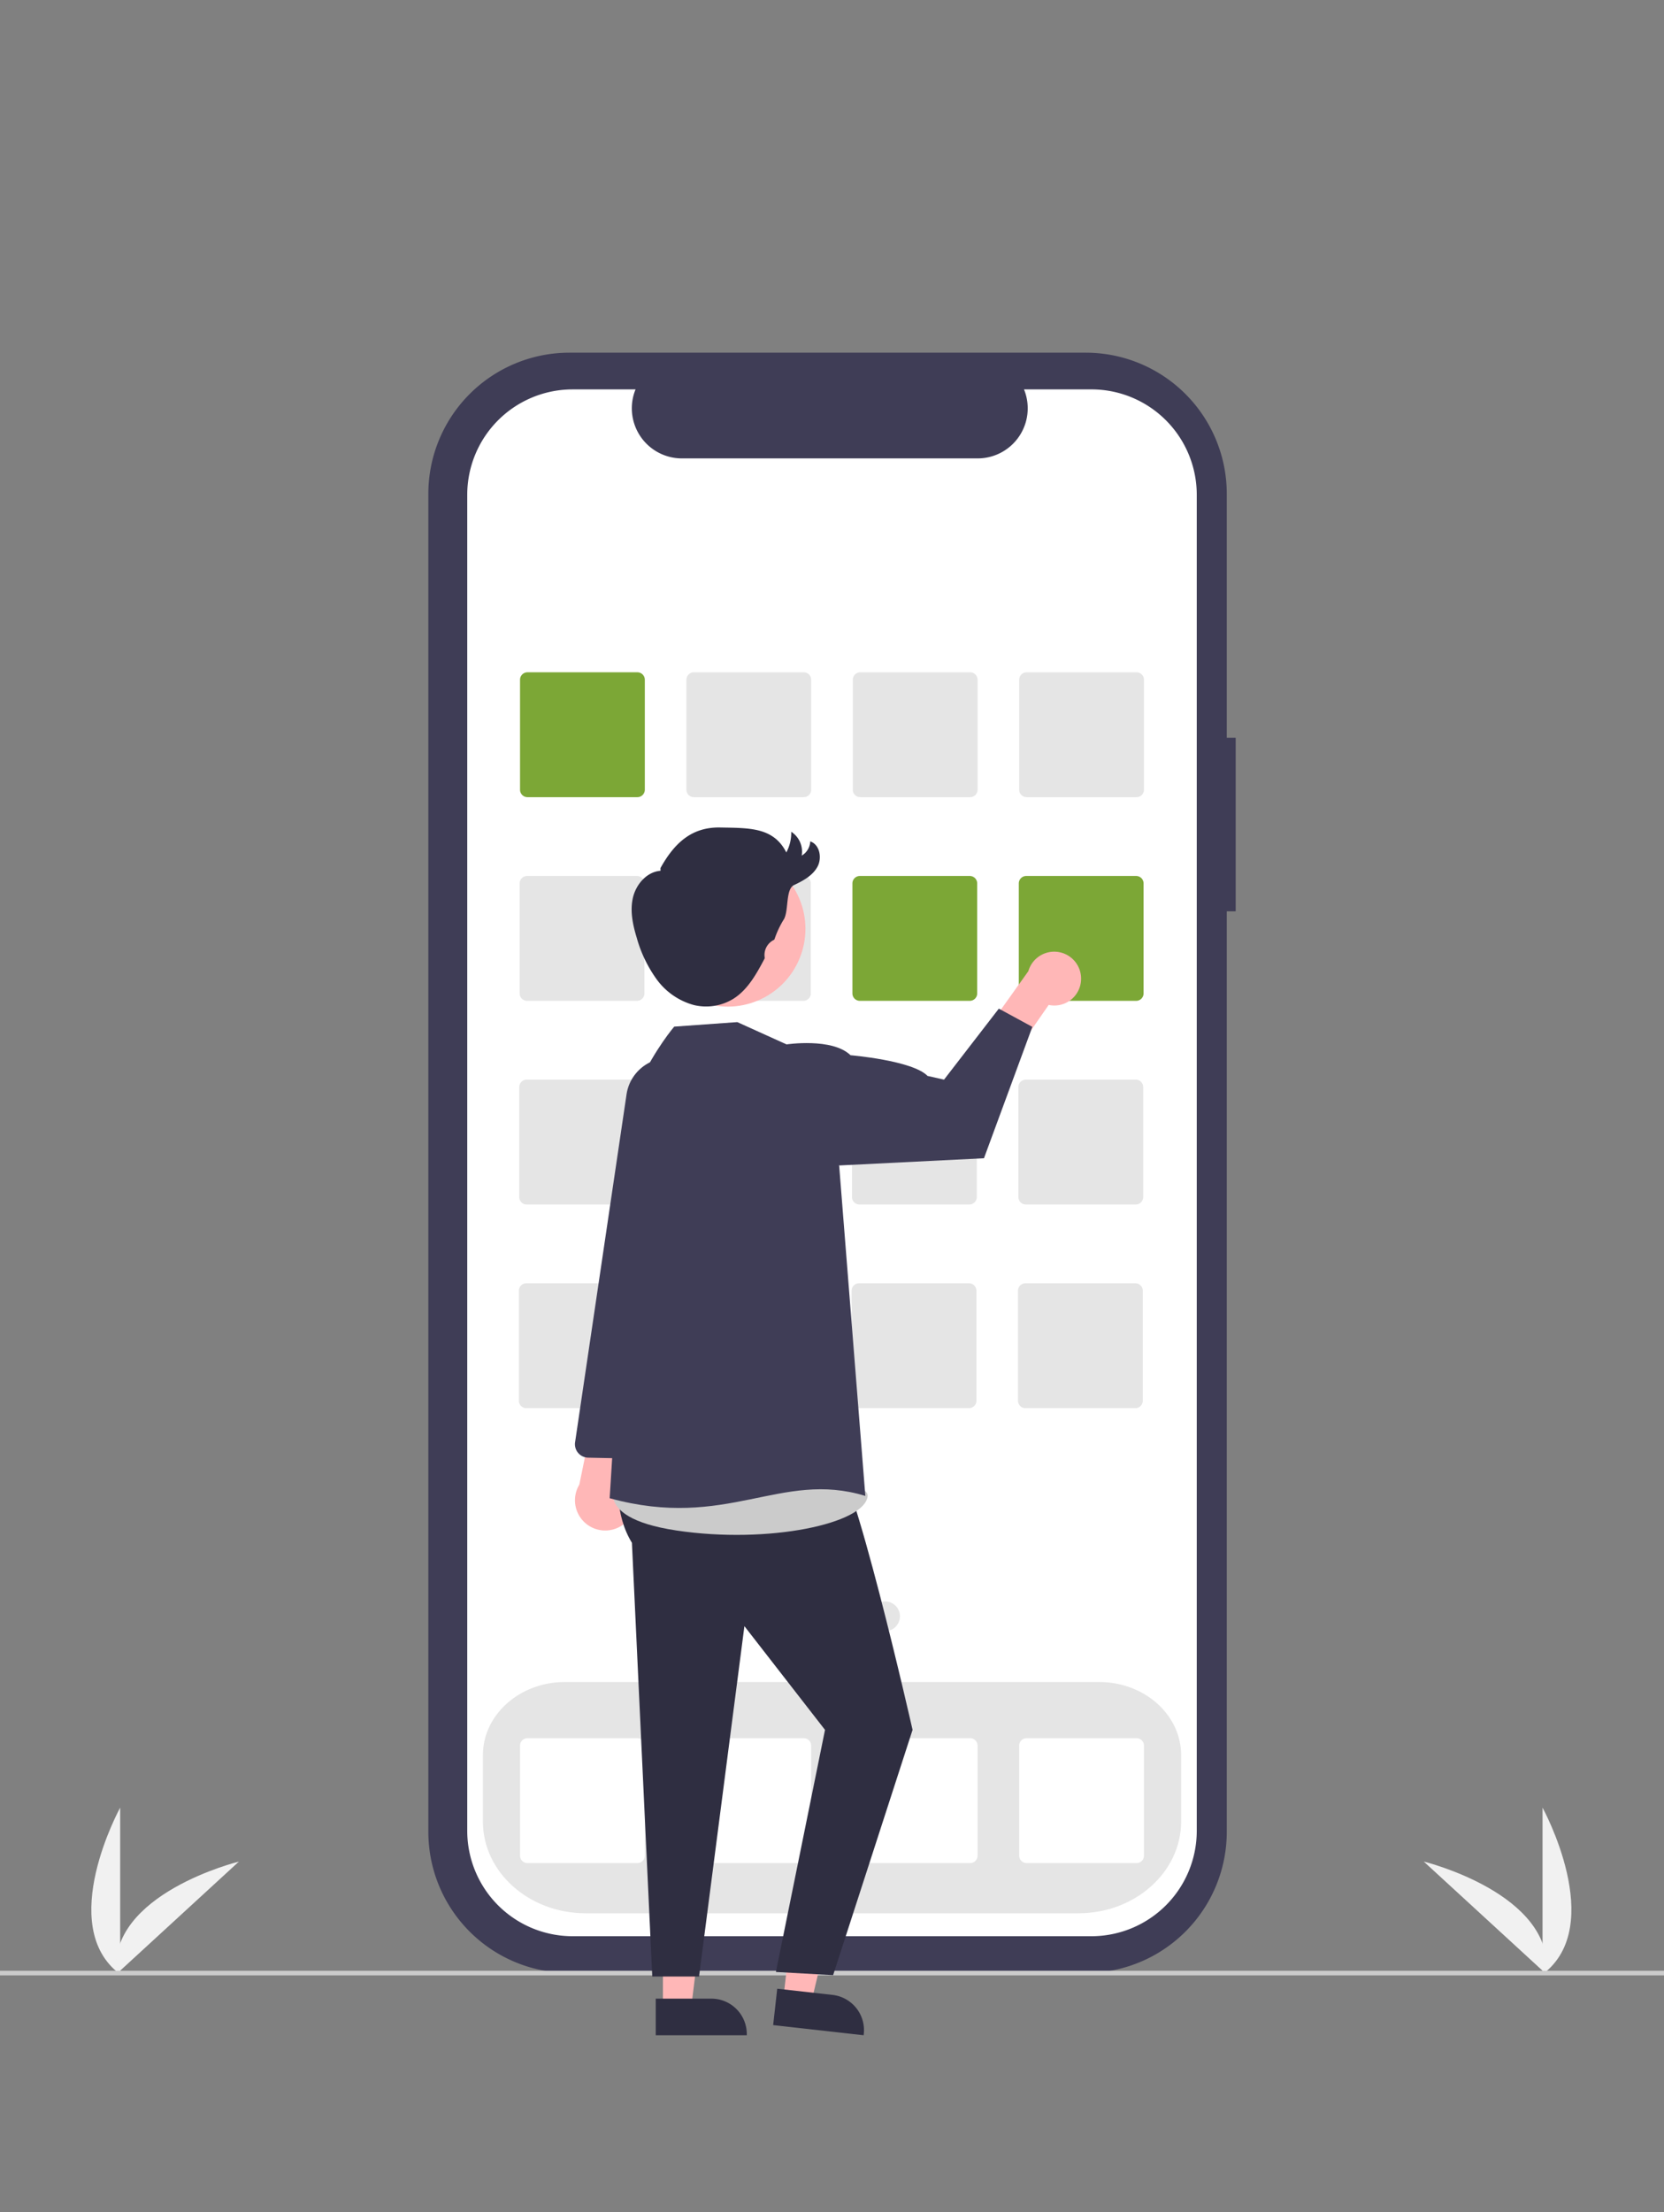 <svg xmlns="http://www.w3.org/2000/svg" xmlns:xlink="http://www.w3.org/1999/xlink" width="417" height="554" viewBox="0 0 417 554">
  <rect x="0" y="0" width="417" height="554" fill="#808080" stroke="none"/>
  <defs>
    <clipPath id="clip-image2">
      <rect width="417" height="554"/>
    </clipPath>
  </defs>
  <g id="image2" clip-path="url(#clip-image2)">
    <g id="undraw_Mobile_apps_re_3wjf" transform="translate(-31.333 88.319)">
      <path id="Path_165" data-name="Path 165" d="M908.476,757.993V716.237S924.749,745.84,908.476,757.993Z" transform="translate(-490.585 -351.88)" fill="#f1f1f1"/>
      <path id="Path_166" data-name="Path 166" d="M887.688,767.881l-30.76-28.238S889.74,747.675,887.688,767.881Z" transform="translate(-468.792 -361.775)" fill="#f1f1f1"/>
      <path id="Path_167" data-name="Path 167" d="M285.662,757.993V716.237S269.389,745.84,285.662,757.993Z" transform="translate(-224.212 -351.88)" fill="#f1f1f1"/>
      <path id="Path_168" data-name="Path 168" d="M289.15,767.881l30.76-28.238S287.1,747.675,289.15,767.881Z" transform="translate(-228.705 -361.775)" fill="#f1f1f1"/>
      <path id="Path_169" data-name="Path 169" d="M627.065,181.429h-2.229V120.354a35.348,35.348,0,0,0-35.348-35.348H460.093a35.348,35.348,0,0,0-35.348,35.348v335.06a35.348,35.348,0,0,0,35.348,35.348H589.487a35.348,35.348,0,0,0,35.349-35.348V224.9h2.229Z" transform="translate(-286.071 -85.005)" fill="#3f3d56"/>
      <path id="Path_170" data-name="Path 170" d="M598.058,100.938H581.167a12.541,12.541,0,0,1-11.612,17.278H495.427a12.541,12.541,0,0,1-11.612-17.278H468.04a26.4,26.4,0,0,0-26.4,26.4V461.9a26.4,26.4,0,0,0,26.4,26.4H598.058a26.4,26.4,0,0,0,26.4-26.4h0V127.335a26.4,26.4,0,0,0-26.4-26.4Z" transform="translate(-293.216 -91.741)" fill="#fff"/>
      <path id="Path_171" data-name="Path 171" d="M597.671,719.659h-123.5c-14.191,0-25.736-10.3-25.736-22.971v-16.63c0-10.1,9.194-18.309,20.5-18.309H602.911c11.3,0,20.5,8.213,20.5,18.309v16.63C623.407,709.355,611.862,719.659,597.671,719.659Z" transform="translate(-296.085 -328.844)" fill="#e5e5e5"/>
      <path id="Path_172" data-name="Path 172" d="M493.967,254.945H466.419a1.864,1.864,0,0,1-1.861-1.861V225.535a1.864,1.864,0,0,1,1.861-1.861h27.549a1.864,1.864,0,0,1,1.861,1.861v27.549A1.864,1.864,0,0,1,493.967,254.945Z" transform="translate(-302.904 -143.632)" fill="#7ca736"/>
      <path id="Path_173" data-name="Path 173" d="M566.2,254.945H538.655a1.864,1.864,0,0,1-1.861-1.861V225.535a1.864,1.864,0,0,1,1.861-1.861H566.2a1.864,1.864,0,0,1,1.861,1.861v27.549A1.864,1.864,0,0,1,566.2,254.945Z" transform="translate(-333.444 -143.632)" fill="#e5e5e5"/>
      <path id="Path_174" data-name="Path 174" d="M638.44,254.945H610.891a1.864,1.864,0,0,1-1.861-1.861V225.535a1.864,1.864,0,0,1,1.861-1.861H638.44a1.864,1.864,0,0,1,1.861,1.861v27.549A1.864,1.864,0,0,1,638.44,254.945Z" transform="translate(-363.984 -143.632)" fill="#e5e5e5"/>
      <path id="Path_175" data-name="Path 175" d="M710.676,254.945H683.128a1.864,1.864,0,0,1-1.861-1.861V225.535a1.864,1.864,0,0,1,1.862-1.861h27.549a1.864,1.864,0,0,1,1.861,1.861v27.549A1.864,1.864,0,0,1,710.676,254.945Z" transform="translate(-394.525 -143.632)" fill="#e5e5e5"/>
      <path id="Path_176" data-name="Path 176" d="M493.8,343.306H466.248a1.864,1.864,0,0,1-1.861-1.861V313.9a1.864,1.864,0,0,1,1.861-1.861H493.8a1.864,1.864,0,0,1,1.861,1.861v27.549A1.864,1.864,0,0,1,493.8,343.306Z" transform="translate(-302.832 -180.989)" fill="#e5e5e5"/>
      <path id="Path_177" data-name="Path 177" d="M566.033,343.306H538.484a1.864,1.864,0,0,1-1.861-1.861V313.9a1.864,1.864,0,0,1,1.861-1.861h27.549a1.864,1.864,0,0,1,1.861,1.861v27.549A1.864,1.864,0,0,1,566.033,343.306Z" transform="translate(-333.372 -180.989)" fill="#e5e5e5"/>
      <path id="Path_178" data-name="Path 178" d="M638.269,343.306H610.721a1.864,1.864,0,0,1-1.861-1.861V313.9a1.864,1.864,0,0,1,1.861-1.861H638.27a1.864,1.864,0,0,1,1.861,1.861v27.549A1.864,1.864,0,0,1,638.269,343.306Z" transform="translate(-363.912 -180.989)" fill="#7ca736"/>
      <path id="Path_179" data-name="Path 179" d="M710.505,343.306H682.956a1.864,1.864,0,0,1-1.861-1.861V313.9a1.864,1.864,0,0,1,1.861-1.861h27.549a1.864,1.864,0,0,1,1.861,1.861v27.549A1.864,1.864,0,0,1,710.505,343.306Z" transform="translate(-394.452 -180.989)" fill="#7ca736"/>
      <path id="Path_180" data-name="Path 180" d="M493.626,431.666H466.077a1.864,1.864,0,0,1-1.861-1.861V402.255a1.864,1.864,0,0,1,1.861-1.861h27.549a1.864,1.864,0,0,1,1.861,1.861V429.8A1.864,1.864,0,0,1,493.626,431.666Z" transform="translate(-302.759 -218.346)" fill="#e5e5e5"/>
      <path id="Path_181" data-name="Path 181" d="M565.862,431.666H538.314a1.864,1.864,0,0,1-1.861-1.861V402.255a1.864,1.864,0,0,1,1.861-1.861h27.549a1.864,1.864,0,0,1,1.861,1.861V429.8A1.864,1.864,0,0,1,565.862,431.666Z" transform="translate(-333.3 -218.346)" fill="#e5e5e5"/>
      <path id="Path_182" data-name="Path 182" d="M638.1,431.666H610.55a1.864,1.864,0,0,1-1.861-1.861V402.255a1.864,1.864,0,0,1,1.862-1.861H638.1a1.864,1.864,0,0,1,1.861,1.861V429.8a1.864,1.864,0,0,1-1.862,1.862Z" transform="translate(-363.84 -218.346)" fill="#e5e5e5"/>
      <path id="Path_183" data-name="Path 183" d="M710.335,431.666H682.786a1.864,1.864,0,0,1-1.861-1.861V402.255a1.864,1.864,0,0,1,1.861-1.861h27.549a1.864,1.864,0,0,1,1.861,1.861V429.8a1.864,1.864,0,0,1-1.861,1.862Z" transform="translate(-394.38 -218.346)" fill="#e5e5e5"/>
      <path id="Path_184" data-name="Path 184" d="M493.455,520.026H465.907a1.864,1.864,0,0,1-1.861-1.861V490.615a1.864,1.864,0,0,1,1.861-1.861h27.549a1.864,1.864,0,0,1,1.861,1.861v27.549A1.864,1.864,0,0,1,493.455,520.026Z" transform="translate(-302.687 -255.703)" fill="#e5e5e5"/>
      <path id="Path_185" data-name="Path 185" d="M565.692,520.026H538.143a1.864,1.864,0,0,1-1.862-1.861V490.615a1.863,1.863,0,0,1,1.861-1.861h27.549a1.864,1.864,0,0,1,1.862,1.861v27.549A1.864,1.864,0,0,1,565.692,520.026Z" transform="translate(-333.227 -255.703)" fill="#e5e5e5"/>
      <path id="Path_186" data-name="Path 186" d="M637.928,520.026H610.379a1.864,1.864,0,0,1-1.861-1.861V490.615a1.864,1.864,0,0,1,1.862-1.861h27.549a1.864,1.864,0,0,1,1.861,1.861v27.549a1.864,1.864,0,0,1-1.861,1.861Z" transform="translate(-363.768 -255.704)" fill="#e5e5e5"/>
      <path id="Path_187" data-name="Path 187" d="M710.164,520.026H682.615a1.864,1.864,0,0,1-1.861-1.861V490.615a1.864,1.864,0,0,1,1.861-1.861h27.549a1.864,1.864,0,0,1,1.861,1.861v27.549A1.864,1.864,0,0,1,710.164,520.026Z" transform="translate(-394.308 -255.703)" fill="#e5e5e5"/>
      <path id="Path_188" data-name="Path 188" d="M493.967,717.386H466.419a1.864,1.864,0,0,1-1.861-1.861V687.975a1.864,1.864,0,0,1,1.861-1.861h27.549a1.864,1.864,0,0,1,1.861,1.861v27.549a1.864,1.864,0,0,1-1.862,1.862Z" transform="translate(-302.904 -339.144)" fill="#fff"/>
      <path id="Path_189" data-name="Path 189" d="M566.2,717.386H538.655a1.864,1.864,0,0,1-1.861-1.861V687.975a1.864,1.864,0,0,1,1.861-1.861H566.2a1.864,1.864,0,0,1,1.861,1.861v27.549A1.864,1.864,0,0,1,566.2,717.386Z" transform="translate(-333.444 -339.144)" fill="#fff"/>
      <path id="Path_190" data-name="Path 190" d="M638.44,717.386H610.891a1.864,1.864,0,0,1-1.861-1.861V687.975a1.864,1.864,0,0,1,1.861-1.861H638.44a1.864,1.864,0,0,1,1.861,1.861v27.549A1.864,1.864,0,0,1,638.44,717.386Z" transform="translate(-363.984 -339.144)" fill="#fff"/>
      <path id="Path_191" data-name="Path 191" d="M710.676,717.386H683.128a1.863,1.863,0,0,1-1.861-1.861V687.975a1.864,1.864,0,0,1,1.862-1.861h27.549a1.864,1.864,0,0,1,1.861,1.861v27.549a1.864,1.864,0,0,1-1.862,1.862Z" transform="translate(-394.525 -339.144)" fill="#fff"/>
      <circle id="Ellipse_47" data-name="Ellipse 47" cx="3.723" cy="3.723" r="3.723" transform="translate(222.61 312.719)" fill="#e5e5e5"/>
      <circle id="Ellipse_48" data-name="Ellipse 48" cx="3.723" cy="3.723" r="3.723" transform="translate(236.012 312.719)" fill="#e5e5e5"/>
      <circle id="Ellipse_49" data-name="Ellipse 49" cx="3.723" cy="3.723" r="3.723" transform="translate(249.414 312.719)" fill="#e5e5e5"/>
      <path id="Path_192" data-name="Path 192" d="M663.589,788.159H185.077a.577.577,0,0,1,0-1.154H663.589a.577.577,0,1,1,0,1.154Z" transform="translate(-184.5 -381.799)" fill="#cbcbcb"/>
      <path id="Path_193" data-name="Path 193" d="M501.37,564.812a7.532,7.532,0,0,0-1.016-11.505l7.27-25.761-13.255,4.216L489.5,555.578a7.573,7.573,0,0,0,11.873,9.234Z" transform="translate(-312.987 -272.104)" fill="#ffb7b7"/>
      <path id="Path_194" data-name="Path 194" d="M505.134,491.3a3.445,3.445,0,0,1-.719.061L491.7,491.1a3.371,3.371,0,0,1-3.267-3.863l12.9-87.154a10.685,10.685,0,0,1,10.538-9.072h0a10.628,10.628,0,0,1,10.292,13.175l-9.143,37.032-5.185,47.136A3.351,3.351,0,0,1,505.134,491.3Z" transform="translate(-312.983 -214.381)" fill="#3f3d56"/>
      <path id="Path_195" data-name="Path 195" d="M342.1,698.112h7.077l3.367-27.3H342.1Z" transform="translate(-144.636 -283.61)" fill="#ffb7b7"/>
      <path id="Path_196" data-name="Path 196" d="M523.478,799.108h13.937a8.882,8.882,0,0,1,8.881,8.881v.289H523.478Z" transform="translate(-327.814 -386.916)" fill="#2f2e41"/>
      <path id="Path_197" data-name="Path 197" d="M394.382,694.255l7.032.788,6.388-26.75-10.38-1.164Z" transform="translate(-166.738 -282.052)" fill="#ffb7b7"/>
      <path id="Path_198" data-name="Path 198" d="M575.472,794.8l13.85,1.553h0a8.882,8.882,0,0,1,7.836,9.816l-.032.287-22.676-2.542Z" transform="translate(-349.365 -385.096)" fill="#2f2e41"/>
      <path id="Path_199" data-name="Path 199" d="M511.679,538.077s-9.7,21.478-1.134,35.428l5.1,108.614h11.719l11.369-87.737,20.2,25.975L546.632,680.98l14.333.8,19.909-61.428s-15.3-67.735-20.346-69.366l-3.32-15.484Z" transform="translate(-320.852 -275.469)" fill="#2f2e41"/>
      <path id="Path_200" data-name="Path 200" d="M506.43,572.41s-8.74,10.031,14.349,13.494,47.332-1.732,47.909-8.658S506.43,572.41,506.43,572.41Z" transform="translate(-319.921 -290.947)" fill="#cbcbcb"/>
      <path id="Path_201" data-name="Path 201" d="M689.249,351.91a6.7,6.7,0,0,1-8.115,6.306L672.407,370.8l-8.942-3.438,12.574-17.6a6.739,6.739,0,0,1,13.21,2.147Z" transform="translate(-386.999 -194.876)" fill="#ffb7b7"/>
      <path id="Path_202" data-name="Path 202" d="M547.8,381.023l-12.339-5.582-15.81,1.13s-19.06,22.284-11.556,43.641l-4.618,74.461c29.438,8.081,42.82-7.075,64.071-.577l-6.564-82.755Z" transform="translate(-319.358 -207.797)" fill="#3f3d56"/>
      <path id="Path_203" data-name="Path 203" d="M565.976,383.974l8.247-5.422s11.456-1.732,16.035,2.711c0,0,15.542,1.3,19.3,5.181l4.133.932,13.73-17.779,8.4,4.565-12.122,32.9-36.291,1.807Z" transform="translate(-345.782 -205.325)" fill="#3f3d56"/>
      <circle id="Ellipse_50" data-name="Ellipse 50" cx="19.478" cy="19.478" r="19.478" transform="translate(187.262 136.542) rotate(-28.663)" fill="#ffb7b7"/>
      <path id="Path_204" data-name="Path 204" d="M520.24,301.159c3.477-6.253,7.821-10.3,14.975-10.156s13.341-.137,16.56,6.253a10.509,10.509,0,0,0,1.237-5.183,5.936,5.936,0,0,1,2.62,5.971,4.335,4.335,0,0,0,2.14-3.559c2.387.795,3.008,4.159,1.8,6.366s-3.577,3.483-5.85,4.562-1.224,6.785-2.708,8.817A23.787,23.787,0,0,0,548.806,319a.312.312,0,0,1-.141.148,4.2,4.2,0,0,0-2.328,4.3.7.7,0,0,1-.023.41c-2.026,3.817-4.213,7.811-7.886,10.089a13.076,13.076,0,0,1-9.823,1.518A17.072,17.072,0,0,1,519.265,329a32.8,32.8,0,0,1-4.977-10.387c-1-3.274-1.733-6.774-.937-10.1s3.49-6.414,6.9-6.671" transform="translate(-323.39 -172.096)" fill="#2f2e41"/>
    </g>
  </g>
</svg>

